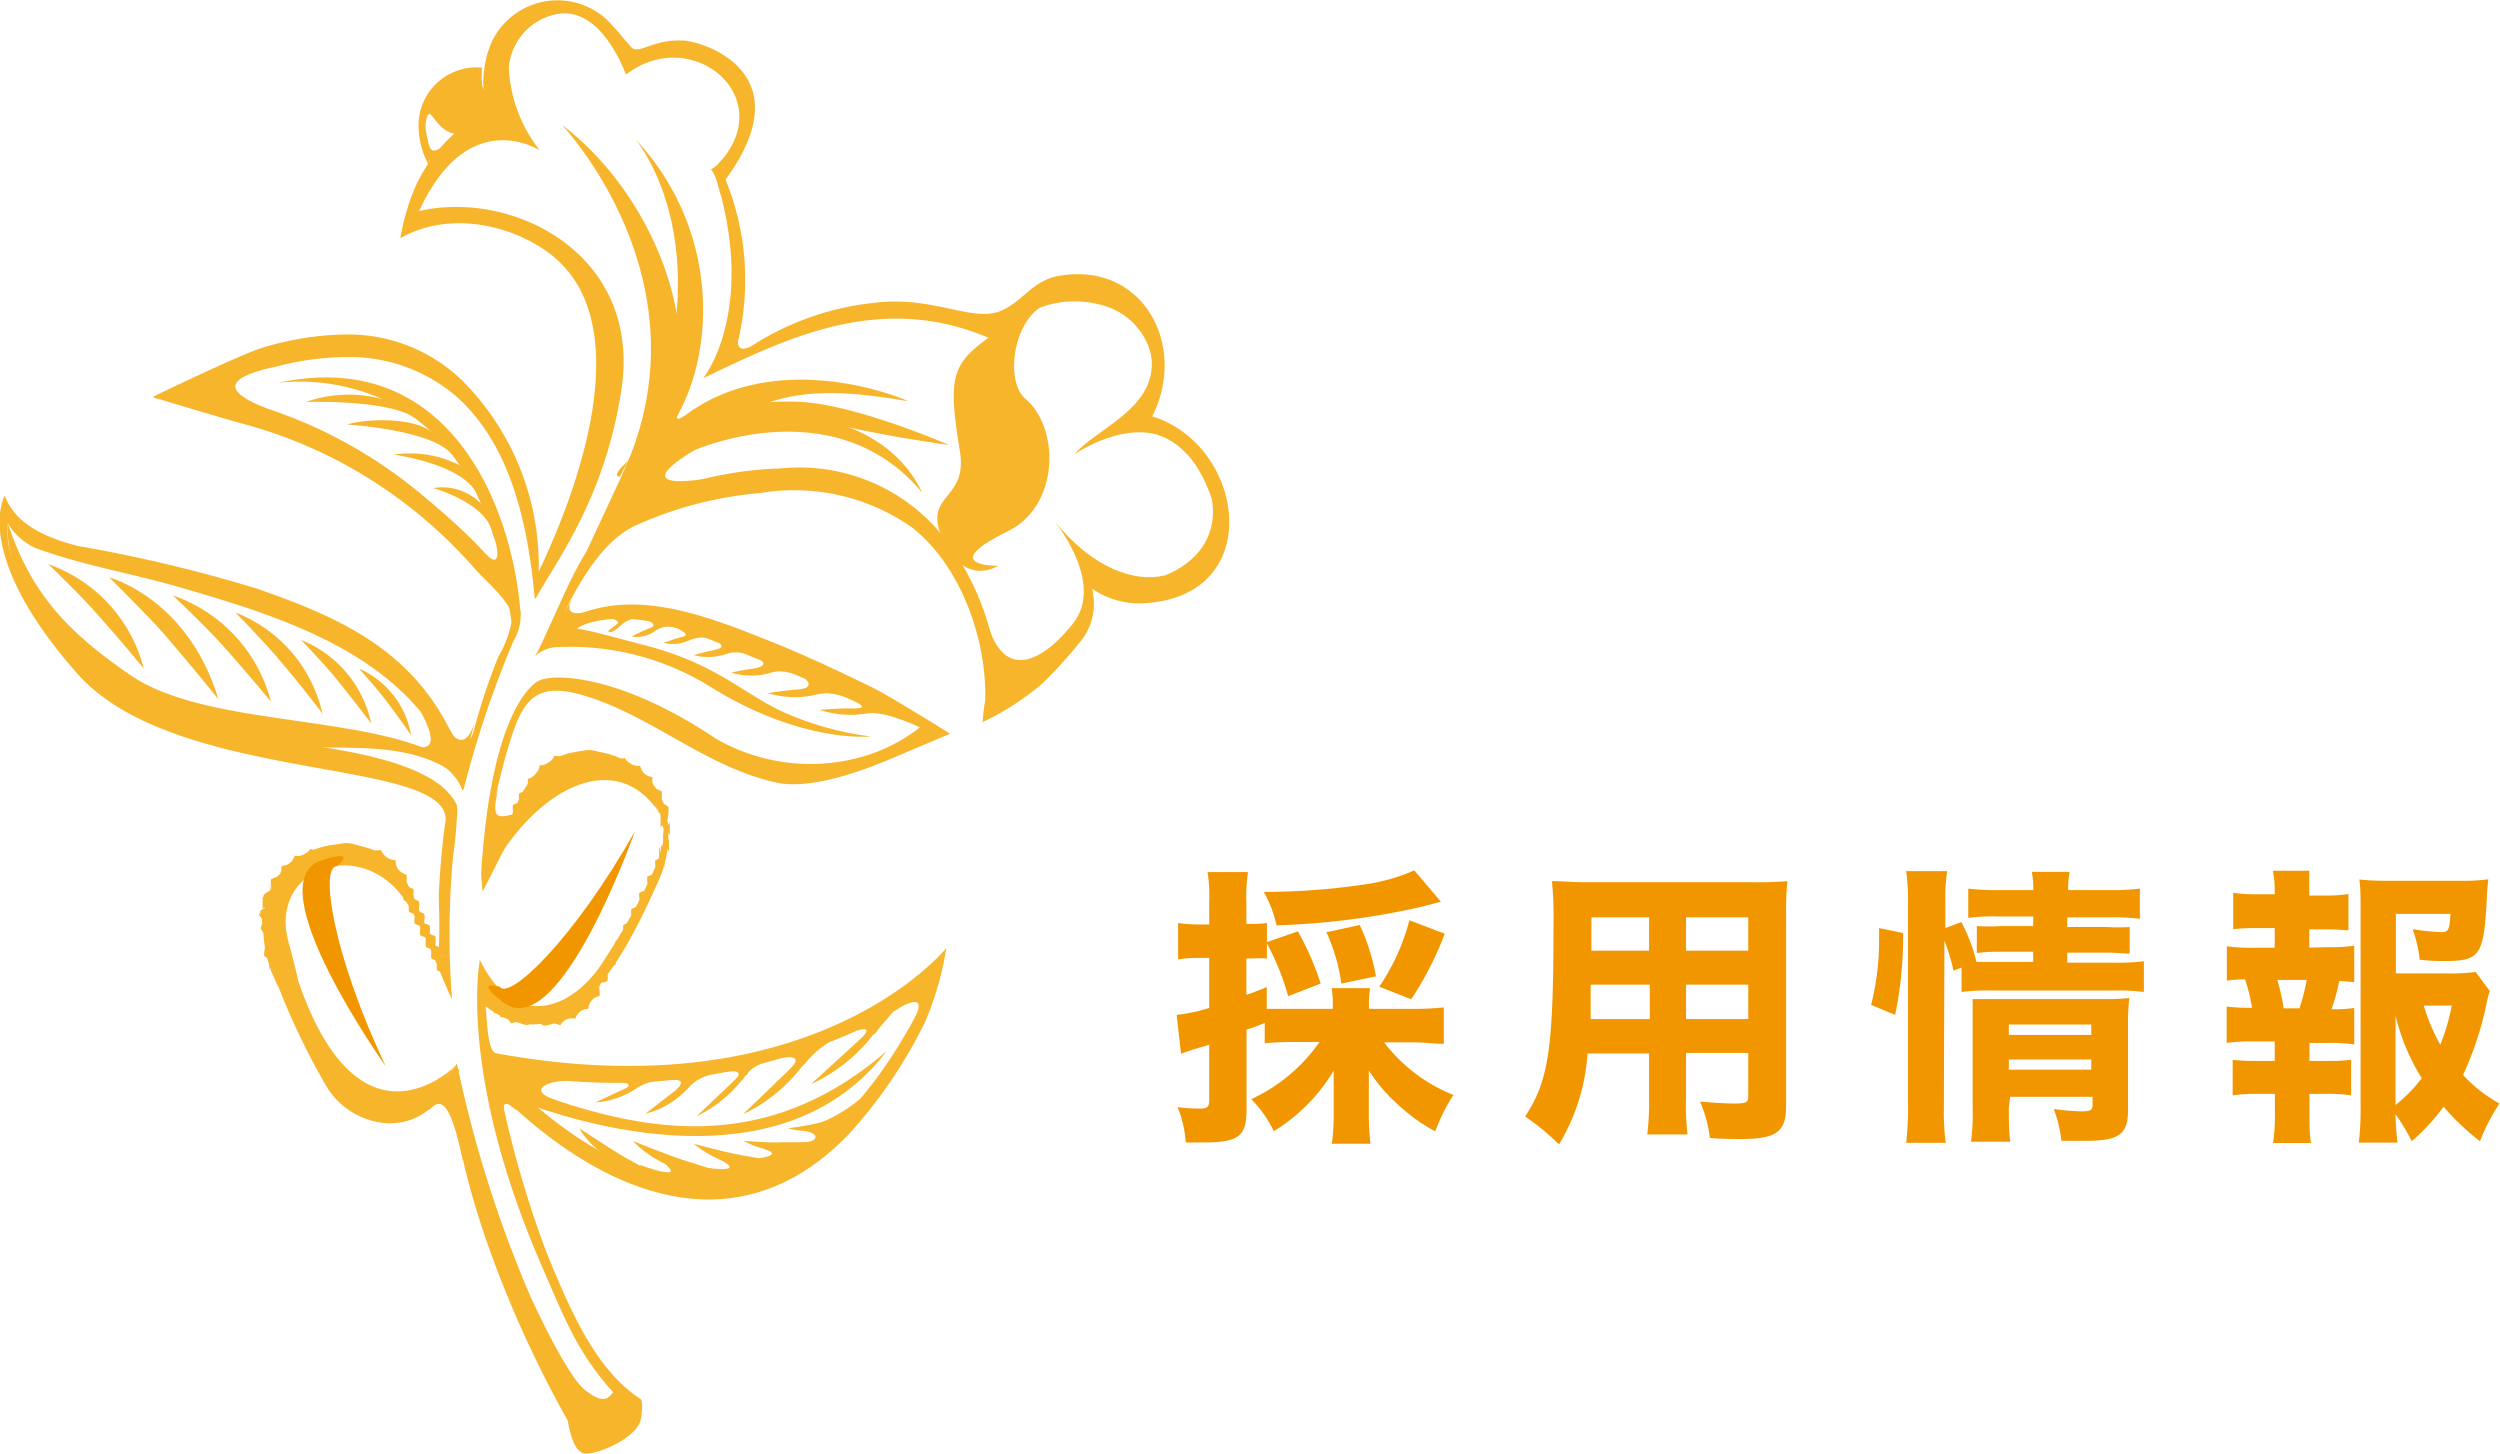 <svg xmlns="http://www.w3.org/2000/svg" viewBox="0 0 137.38 79.91"><defs><style>.cls-1{fill:#f7b52c;}.cls-2{fill:#f29600;}</style></defs><title>top-he01_pc</title><g id="レイヤー_2" data-name="レイヤー 2"><g id="レイヤー_1-2" data-name="レイヤー 1"><path class="cls-1" d="M24.38,53.87l.13-.46c0-.08.1-.65,0-.69l-.44-.18v.69l.14-.46c0-.08.09-.65,0-.69l-.45-.19v.7l.14-.46c0-.09.09-.65,0-.69l-.44-.19V52l.13-.46c0-.09.09-.65,0-.7l-.44-.18v.69l.14-.45c0-.09.09-.66,0-.7L22.83,50v.69L23,50.2c0-.09.09-.65,0-.69l-.45-.19V50l.14-.47c0-.08.09-.64,0-.69l-.45-.19,0,.61.08-.58c0-.09.07-.56,0-.61-.36-.16-.53-.3-.58-.7,0,0,0-.1,0-.1a.89.89,0,0,1-.81-.57h0c-.79.17-1.23-.39-1.94-.37s-1.16.58-1.94.32v0a.82.82,0,0,1-.86.37h0a.74.74,0,0,1-.72.56s0,.11,0,.1c0,.38-.2.5-.55.62-.09,0,0,.53,0,.6l.07.55,0-.61-.46.29c-.11.06-.05.59,0,.69l.18.52c0-.23.22-.33.22-.56-.13.13-.47.12-.6.25s.23.55,0,.93c-.06.1.39.62.39.39-.06.17-.28,1.14-.18,1.2l.47.29,0-.6-.08.58c0,.1-.07.54,0,.61l.5.3,0-.6-.07.58c0,.1-.07.54,0,.6l.5.31,0-.6-.07.58c0,.1-.08.55,0,.61l.5.3,0-.6-.08.59c0,.1-.07.54,0,.6l.5.31,0-.6-.07.58c0,.1-.07.54,0,.6l.5.31,0-.6-.07.58c0,.1-.08.54,0,.6l.51.32,0-.61-.07.59c0,.1-.08.54,0,.6l.51.31,0-.6-.07.55c0,.07-.06.57,0,.6.35.12.51.24.55.62,0,0,0,.1,0,.1a.75.75,0,0,1,.71.56v0a.73.73,0,0,1,.82.38v0c.5-.18.29-.1.7,0s.15-.12.66-.1c.36,0,.27.19.65.11a11.47,11.47,0,0,0,2.27-1.95c0,.2.32-.12.3-.24,0,.2.3-.19.27-.31,0,.22.39.1.36,0L25,58.59c0,.1.12.57.13.34l-.37-.08c-.05,0,.07.59.08.37l-.36-.11s-.18.28-.3.24-.19.28-.31.23-.08.32-.31.22c0,0-.09.32-.32.22,0,0-.1.31-.31.2h0c-.49.8-2.79.76-3.27,0v0a.57.57,0,0,1-.71-.44h0c-.37,0-.53-.12-.57-.5,0,0,0-.09,0-.1L17.79,59l0,.6.06-.54c0-.1.08-.54,0-.6l-.51-.31,0,.6.07-.59c0-.1.08-.54,0-.6l-.51-.31,0,.6.08-.58c0-.1.07-.55,0-.61l-.5-.3,0,.6.08-.59c0-.1.07-.54,0-.6l-.5-.31,0,.61.07-.59c0-.1.08-.54,0-.6l-.5-.31,0,.6.08-.58c0-.1.07-.54,0-.6l-.5-.31,0,.6.08-.58c0-.1.07-.54,0-.6l-.5-.31,0,.6.08-.58c0-.1.07-.54,0-.6s-.17.06-.33,0c0,.24.08,0,.14-.13s.19-.6.09-.7-.32.07-.23-.09.05-.52.1-.64-.33-.35-.42-.5c0,.23.25.44.38.31a1.64,1.64,0,0,0,.28-.8c-.06-.17-.39-.24-.45-.41v.7l.46-.29c.1-.06,0-.5,0-.6l-.06-.55,0,.61.52-.18s0-.1,0-.1c0-.38.21-.46.58-.5h0a.56.56,0,0,1,.71-.44h0c.54-.73,2.69-.79,3.34-.59,1,.31,1.34,1.16,2.29,1.58l0-.6-.08.58c0,.08-.07.56,0,.6l.45.19v-.7l-.14.47c0,.08-.09.65,0,.69l.45.18v-.69l-.14.46c0,.09-.09.65,0,.7l.45.18v-.7l-.14.46c0,.09-.09.66,0,.7l.44.18v-.69l-.13.46c0,.08-.1.65,0,.69l.44.18v-.69l-.14.46c0,.08-.09.65,0,.69l.45.18v-.69l-.14.46c0,.09-.09.65,0,.69l.44.18v-.69l-.13.46c-.06.19.05.57,0,.68Z"/><path class="cls-1" d="M63.32,22.88c1.94-3.84-.45-8.49-5.08-7.73-1.43.23-1.94,1.29-3.08,1.86-1.53.78-3.51-.61-6.54-.42a15.43,15.43,0,0,0-8.33,3.13,14.58,14.58,0,0,0-.42-9.85C44.16,4,38.68,2.3,37.58,2.23c-1.68-.1-2.48.79-2.88.37S33.78,1.48,33.26,1A4,4,0,0,0,27,2.35a5.65,5.65,0,0,0-.22,3.74,8.74,8.74,0,0,0-4.39,5.37A11.86,11.86,0,0,0,22,13.09c2.65-1.51,6-.76,8.11.77,6.25,4.56-.51,17.41-.51,17.58a14.39,14.39,0,0,0-4.19-10.52A9,9,0,0,0,19,18.38a16.38,16.38,0,0,0-4.55.72c-1.17.34-6.08,2.72-6.08,2.72s4.12,1.24,4.95,1.46a25.54,25.54,0,0,1,6.23,2.58,26.14,26.14,0,0,1,6.61,5.47c.5.56,1.9,1.74,2,2.57a6.14,6.14,0,0,1-.78,2.2,34.55,34.55,0,0,0-1.38,4.18,6.36,6.36,0,0,1-.58,1.07c0-.08-.59-1.05-.79-1.42a12.34,12.34,0,0,0-1.72-2.52c-2.32-2.64-5.53-3.92-8.78-5.06A80.75,80.75,0,0,0,4.26,30c-1.81-.48-3.4-1.19-4-2.76,0,0-1.86,3.16,4,9.79,5.38,6.06,20.23,4.55,20.23,8-.19,1.34-.31,2.74-.38,4.1,0,.53.07,1.73,0,3.11,0,0,.27.34.26.36l-.1-.14c-1.45-1.84-1.37-4.67-3.78-5.76a4.4,4.4,0,0,0-6,3.61,7,7,0,0,0,.81,3.91A38.54,38.54,0,0,0,18,59.8a4.22,4.22,0,0,0,3.37,1.93c3.05,0,3.52-3.37,3.56-1.68.09,4.12,2.63,11.56,6.26,18h0c.05.14.25,1.82,1,1.83s2.7-.84,3-1.79c.06-.18.18-1.1,0-1.22-2.55-1.63-4-5.24-5.14-8a58,58,0,0,1-2.52-8.69c5.55,5.42,12.9,8.56,19.07,2.19a26.17,26.17,0,0,0,4.21-6.16A16.8,16.8,0,0,0,52,52.1s-7.22,9-24.73,5.78c-.46-.09-.5-1.62-.58-2.58,4.6,3.5,7.79-3.1,9.42-6.73a6.2,6.2,0,0,0,.48-4c-.74-3-4.8-4.5-7.07-2.14-1.34,1.39-1.61,3.71-2.89,5.08.09-.79.2-1.57.34-2.36a36.21,36.21,0,0,1,1-4.23c.71-2.31,1.35-3.46,3.9-2.76,3.84,1.06,6.86,4,10.83,4.85,2.07.43,5.21-.87,6.46-1.4l3.05-1.29s-3.48-2.18-4.41-2.61C45.92,36.8,44,35.89,42,35.11c-3.65-1.46-7.84-3-11.33-.76,1-2.1,2.27-4.45,4.12-5.41a20.75,20.75,0,0,1,6.93-1.84A11.3,11.3,0,0,1,50.14,29c2.73,2.17,4.09,6.24,4,9.48A10.58,10.58,0,0,0,54,39.68a14.86,14.86,0,0,0,3.28-2.12,25.29,25.29,0,0,0,2.14-2.37A3.25,3.25,0,0,0,60,32.34a4.57,4.57,0,0,0,3,.8C69.61,32.67,68.4,24.46,63.32,22.88Zm-22,35.71c3.21-.81,7.49-2.25,9.92-4.64l-.21.47c-.35.74-.72,1.46-1.13,2.16-1.89,3.31-4.58,6.64-8.33,7.87-5.46,1.79-10.52-1.94-14.21-5.61A31.48,31.48,0,0,0,41.32,58.59Zm18.9-26.8,0,0c-1.06,2.66-2.53,5.12-5.34,6.12a14.46,14.46,0,0,0-3.33-8.77,10.15,10.15,0,0,0-8.64-3.4,20.48,20.48,0,0,0-8.08,1.93c-2.43,1.28-3.6,4.55-4.75,7-.09.21-.61,1.34-.68,1.41,3.79-4,8.67-1.28,12.64.3,1.89.75,3.73,1.61,5.57,2.46.79.37,2,.67,2.94,1.13a9.23,9.23,0,0,1-3.41,1.68,10.41,10.41,0,0,1-7.82-1.07c-5.19-3.49-8.94-3.63-9.77-3.14-.4.24-2.57,1.86-3.11,10.56,0,.19.09,1,.07,1,.81-1.5,1.52-3.13,2.45-4.55,2.21-3.35,8.94-1.84,7.24,2.77a35.51,35.51,0,0,1-3,5.53c-1.59,2.63-4.85,4.06-6.83,0,0,0-1.24,6.16,3.41,16.84,1.16,2.65,1.9,4.7,3.91,6.91-.25.33-.53.71-1.58-.15-.76-.62-2.15-3.32-3-5.2a66.77,66.77,0,0,1-4-12.71,4.22,4.22,0,0,1-7.41-.58c-.92-1.7-1.29-4.16-1.82-6-1.11-3.82,3.15-5.67,5.75-3.15,1.38,1.34,2.4,4.52,3.21,6.21A47.42,47.42,0,0,1,24.9,47a19.47,19.47,0,0,0,.2-2,2.42,2.42,0,0,0,0-.76c-1-2.21-5.67-2.91-7.73-3.24C8.82,39.73,5.1,38.47,1.1,31.59a4.56,4.56,0,0,1-.67-2.83A3.48,3.48,0,0,0,1.91,30.1c2.52.94,5.24,1.39,7.82,2.13,6.45,1.86,13.56,4.1,15.69,11.2,0,.08.06-.08.06-.06a56.38,56.38,0,0,1,2.72-8.11,2.78,2.78,0,0,0,.41-1.53c-.28-2.3-4-5.35-5.63-6.71a25.83,25.83,0,0,0-8.3-4.57,28.91,28.91,0,0,0-3-.8c-.23,0-.61-.07-1-.11a25.42,25.42,0,0,1,4.48-1.39A15.51,15.51,0,0,1,19,19.62a9,9,0,0,1,6,2.1c3.08,2.67,4,7.11,4.37,11,0,0,0,.24.07.16,1.19-2.14,3.81-5.54,4.71-11.48,1.13-7.45-6-11-11.12-9.8,2.72-5.92,6.64-3.33,6.64-3.33a7.89,7.89,0,0,1-1.71-4.56A3.27,3.27,0,0,1,30.29.85C32.37.19,33.76,2.46,34.4,4.1l0,0C38,1.31,42.88,5.34,39.48,9a2.55,2.55,0,0,0,0,1.23c2,7-.8,10.53-.85,10.56,4.68-2.24,10-4.92,16.2-2l0,0c2.94-4.57,11.39-1.54,7.93,3.95-.07.11-.84.9-.69.9,2.71,0,3.86,1.88,4.52,3.77C67.22,31.05,63,32.69,60.22,31.79Z"/><path class="cls-1" d="M26.77,55.08l0-.6,0,.37c0,.06.26.51.38.47l0-.59,0,.37a2.7,2.7,0,0,0,0,.59l.35-.13,0-.59,0,.37a5.25,5.25,0,0,0,0,.59c.29-.13.44.06.58.31v0c.51-.15.3-.08.7.05s.15-.11.66-.07.26.19.64.12.27-.16.71,0h0a.73.73,0,0,1,.83-.36h0a.73.73,0,0,1,.72-.54s0,0,0-.05a.72.72,0,0,1,.58-.65c.08,0,0-.46,0-.52,0-.41.09-.11.44-.31.09-.05,0-.45,0-.53,0-.44.07-.14.43-.35.09,0,0-.45,0-.53,0-.44.08-.15.44-.36.09,0,0-.44,0-.52,0-.44.07-.15.43-.36.09-.05,0-.45,0-.53,0-.44.07-.15.43-.36.09-.05,0-.44,0-.52,0-.45.07-.16.44-.37.08-.05,0-.44,0-.52,0-.44.07-.16.44-.37.09-.05,0-.44,0-.52,0-.45,0-.14.4-.35.11-.06,0-.58,0-.68l-.15-.53v.69l.4-.37a1.08,1.08,0,0,0,0-.69c-.22-.39-.21.11.05-.25a1.09,1.09,0,0,0,0-.69l-.37-.41v.69L36.7,45c0-.1.09-.61,0-.68L36.24,44l0,.65.1-.53c0-.09.08-.61,0-.65-.33-.15-.47-.14-.49-.51,0,0,0-.25,0-.26a.74.74,0,0,1-.67-.62h0a.85.85,0,0,1-.85-.43h0c-.79.21-1.2-.39-1.9-.43s-1.18.49-1.95.3h0a.91.91,0,0,1-.83.54.07.07,0,0,0,0,0,.86.86,0,0,1-.61.73c-.09,0,0,.51,0,.59L29,44l0-.59-.44.17c-.1,0,0,.57,0,.65l.11.46,0-.65-.45.17c-.1,0,0,.57,0,.65l.11.47,0-.65-.45.17c-.09,0,0,.57,0,.65l.11.47,0-.65-.45.17c-.09,0,0,.57,0,.65l.11.46,0-.65-.45.17c-.09,0,0,.57,0,.65l.11.47,0-.65-.45.17c-.09,0,0,.57,0,.65l.11.47,0-.65-.45.17c-.09,0,0,.57,0,.65l.11.47a2.1,2.1,0,0,0,0-.6l-.11-.47,0,.65L27,47.9c.09,0,0-.57,0-.65l-.11-.47,0,.65.45-.17c.09,0,0-.57,0-.65l-.11-.47,0,.65.45-.17c.09,0,0-.57,0-.65l-.11-.46,0,.65L28,46c.09,0,0-.57,0-.65l-.11-.46,0,.65.45-.17c.09,0,0-.57,0-.65l-.11-.47,0,.65.45-.17c.09,0,0-.57,0-.65l-.12-.47v.65l.44-.17c.09,0,0-.51,0-.59L29,42.9l0,.6a6.33,6.33,0,0,0,1.21-.84A1.47,1.47,0,0,1,31,42.3l.4-.4.51.27.48-.3.44.37c.33,0,.37-.13.72,0s1.58.49,1.73,1v0c.37.06.51,0,.53.39,0,0,0,.23,0,.25l.5.22,0-.65-.1.54c0,.12-.08.58,0,.65l.45.33v-.69l-.22.51a1.13,1.13,0,0,0,0,.68l.37.41v-.68l-.32.44a1.21,1.21,0,0,0,0,.68l.27.48v-.69l-.4.37c-.11.1,0,.56,0,.69l.15.52V47l-.47.27c-.09,0,0,.45,0,.53,0,.44-.07.15-.44.36-.08,0,0,.45,0,.53,0,.44-.08.15-.44.36-.09,0,0,.45,0,.53,0,.44-.08.15-.44.36-.09.05,0,.44,0,.52,0,.44-.08.15-.44.36-.09,0,0,.45,0,.53,0,.44-.07.15-.43.36-.09,0,0,.44,0,.52,0,.45-.07.16-.43.36-.09,0,0,.45,0,.53,0,.44-.07.15-.43.35-.09.05,0,.45,0,.53,0,.43-.07.06-.45.18l0,0c-.05.38-.22.51-.6.54h0a.56.56,0,0,1-.72.41v0c-.52.77-2.81.67-3.25-.14h0l-.33.15,0,.59,0-.37a3.74,3.74,0,0,0,0-.6L27,55l0,.6,0-.37a3.51,3.51,0,0,0,0-.59l-.35.12c0,.2.06.35.08.23a2.76,2.76,0,0,0,0-.6C26.65,54.42,26.65,55.12,26.77,55.08Z"/><path class="cls-2" d="M71.13,57.26a15.29,15.29,0,0,0-1.63.07V56.21c-.51.21-.51.21-1,.37V61c0,1.43-.45,1.78-2.34,1.78l-1,0a6.2,6.2,0,0,0-.45-1.94,9.7,9.7,0,0,0,1.2.08c.45,0,.54-.08.54-.51v-3l-.91.27-.64.22-.24-2.13a9.33,9.33,0,0,0,1.79-.38V52.64h-.56a6.68,6.68,0,0,0-1.15.08v-2a7.17,7.17,0,0,0,1.17.08h.54V49.55a8.94,8.94,0,0,0-.09-1.63h2.22a9,9,0,0,0-.09,1.63v1.22h.33a5.56,5.56,0,0,0,.8-.05v1.05l1.7-.59a15.08,15.08,0,0,1,1.25,2.87l-1.78.69a14.26,14.26,0,0,0-1.17-2.9v.83a6,6,0,0,0-.78,0h-.35v2c.35-.12.54-.19,1.12-.43v1.2c.41,0,.77,0,1.47,0h2.16V55.3a6.1,6.1,0,0,0-.06-1h2.11a4.84,4.84,0,0,0-.06,1v.14h2.51a15.85,15.85,0,0,0,1.6-.08v2c-.5,0-1.07-.08-1.6-.08H76.06a8.92,8.92,0,0,0,3.81,2.89,10.08,10.08,0,0,0-1,2,9.51,9.51,0,0,1-2-1.43,8.74,8.74,0,0,1-1.65-1.92c0,.43,0,.64,0,1.06v1.28a14,14,0,0,0,.09,1.69H73.19a13.35,13.35,0,0,0,.1-1.69V59.91c0-.36,0-.36,0-1.08A9.81,9.81,0,0,1,70,62.16a6.59,6.59,0,0,0-1.24-1.76,9.35,9.35,0,0,0,3.75-3.14Zm8.05-7.71-1.15.3a41.86,41.86,0,0,1-7.88,1,6.88,6.88,0,0,0-.7-1.84,37.2,37.2,0,0,0,5.87-.46,10.45,10.45,0,0,0,2.4-.72Zm-5.47,4.5a10,10,0,0,0-.82-2.82l1.83-.4a11.3,11.3,0,0,1,.89,2.82Zm2.08.17a11.62,11.62,0,0,0,1.66-3.65l1.94.74a18,18,0,0,1-1.84,3.6Z"/><path class="cls-2" d="M92.65,60.34a14.28,14.28,0,0,0,.08,2H90.52a14.51,14.51,0,0,0,.1-2V57.89H87.24a11.13,11.13,0,0,1-1.57,5,13.43,13.43,0,0,0-1.86-1.54c1.31-2,1.56-3.71,1.56-10.82a17.48,17.48,0,0,0-.09-2.11c.6,0,1,.06,1.88.06H96.3a18.63,18.63,0,0,0,1.92-.06,18.24,18.24,0,0,0-.07,1.92V60.79c0,1.4-.54,1.8-2.45,1.8-.44,0-1.24,0-1.74-.06a7.2,7.2,0,0,0-.54-2c.73.07,1.42.11,1.9.11.63,0,.75-.06.75-.38v-2.4H92.65Zm-5.24-6.23c0,.69,0,1,0,1.89h3.25V54.11Zm3.21-3.7H87.45v1.83h3.17Zm5.45,1.83V50.41H92.65v1.83ZM92.65,56h3.42V54.11H92.65Z"/><path class="cls-2" d="M102.82,55.22a14.41,14.41,0,0,0,.44-3.7V51l1.32.27a20.92,20.92,0,0,1-.44,4.5Zm4,5.65a13.31,13.31,0,0,0,.1,1.93h-2.17a18.07,18.07,0,0,0,.1-2.11V49.6a11.94,11.94,0,0,0-.1-1.73H107a10.66,10.66,0,0,0-.1,1.73V51l.88-.33a9.27,9.27,0,0,1,.83,2.19c.31,0,.45,0,.83,0h2.29V52.3h-1.82a9.27,9.27,0,0,0-1.28.07V50.89a11.45,11.45,0,0,0,1.31,0h1.79v-.53h-1.93a10.37,10.37,0,0,0-1.64.08V48.83a12.35,12.35,0,0,0,1.75.08h1.82a4.43,4.43,0,0,0-.08-1h2.08a5,5,0,0,0-.08,1h2.24a11.46,11.46,0,0,0,1.7-.08v1.66a12.13,12.13,0,0,0-1.68-.08H113.6v.53h2.18a9.63,9.63,0,0,0,1.25,0v1.46c-.39,0-.64-.05-1.3-.05H113.6v.55h2.61a10.69,10.69,0,0,0,1.6-.08v1.69a12,12,0,0,0-1.6-.08h-6.82a11,11,0,0,0-1.6.08V53.17l-.44.17a11.47,11.47,0,0,0-.5-1.65Zm3.57,0c0,.78,0,1.34.08,1.87h-2.16a11.37,11.37,0,0,0,.09-1.87V56.26c0-.55,0-.92,0-1.36.36,0,.64,0,1.18,0h6a10.58,10.58,0,0,0,1.43-.06,13.24,13.24,0,0,0-.07,1.62V61c0,1.33-.5,1.69-2.3,1.69-.34,0-.42,0-1.36,0a7.22,7.22,0,0,0-.42-1.75,12.3,12.3,0,0,0,1.5.13c.53,0,.63-.06.63-.37v-.43h-4.53Zm4.53-4v-.57h-4.53v.57Zm0,1.91v-.56h-4.53v.56Z"/><path class="cls-2" d="M127.91,52.05a9.63,9.63,0,0,0,1.46-.08v2l-.82-.07a11.32,11.32,0,0,1-.43,1.56,7.52,7.52,0,0,0,1.25-.07v2a10.15,10.15,0,0,0-1.46-.08h-1V58.3h.9a10.81,10.81,0,0,0,1.39-.06v1.95a9,9,0,0,0-1.39-.08h-.9v1c0,.67,0,1.18.08,1.7h-2.08a10.42,10.42,0,0,0,.1-1.7v-1h-.93a9.3,9.3,0,0,0-1.39.08V58.24a11,11,0,0,0,1.39.06H125V57.23h-1.19a9.74,9.74,0,0,0-1.45.08v-2a9.6,9.6,0,0,0,1.39.07,9,9,0,0,0-.38-1.56,6.32,6.32,0,0,0-1,.07V52a9.57,9.57,0,0,0,1.45.08H125V51h-.88a11.55,11.55,0,0,0-1.4.06v-2a8.62,8.62,0,0,0,1.4.08H125V49a5.54,5.54,0,0,0-.1-1.15h2c0,.35,0,.64,0,1.15v.21h.74a8.68,8.68,0,0,0,1.41-.08v2a11.92,11.92,0,0,0-1.41-.06h-.74v1Zm-1.55,3.36a11.46,11.46,0,0,0,.4-1.56h-1.62a10.22,10.22,0,0,1,.35,1.56Zm10.46-.95a4,4,0,0,0-.19.74,18.09,18.09,0,0,1-1.28,3.87,7.76,7.76,0,0,0,2,1.57,10.8,10.8,0,0,0-1.07,2.07,13.28,13.28,0,0,1-2-1.89,11.48,11.48,0,0,1-1.75,1.89,10.72,10.72,0,0,0-.89-1.48,14,14,0,0,0,.11,1.56h-2.13a15.32,15.32,0,0,0,.1-2V50c0-.56,0-1.23-.07-1.67a13.07,13.07,0,0,0,1.49.07h4.05a10.39,10.39,0,0,0,1.55-.08,9.94,9.94,0,0,0-.08,1c-.17,3.2-.36,3.49-2.35,3.49-.35,0-.67,0-1.34-.07a7.33,7.33,0,0,0-.39-1.68,12.14,12.14,0,0,0,1.56.16c.41,0,.46-.09.52-1h-3v3.27h2.75a10.39,10.39,0,0,0,1.63-.08Zm-5.18,6.26a8.26,8.26,0,0,0,1.44-1.47,11.6,11.6,0,0,1-1.44-3.44Zm1.55-5.46a10.35,10.35,0,0,0,.91,2.15,11.55,11.55,0,0,0,.63-2.15Z"/><path class="cls-1" d="M25.44,42.83c-.07-.1,0-.42,0-.5-3.77-3.28-13.82-2.11-18.32-5.26C3.69,34.71,1.7,32.6.43,28.76c-.27,5,5.94,9.53,8.91,10.85C16,42.55,21.33,39.51,25.44,42.83Z"/><path class="cls-1" d="M19.73,36.74a4.9,4.9,0,0,1,2.86,3.66s-.61-.89-1.39-1.92C20.75,37.88,19.73,36.74,19.73,36.74Z"/><path class="cls-1" d="M16.55,35.17a6.34,6.34,0,0,1,3.85,4.59s-.84-1.12-1.88-2.41C17.91,36.59,16.55,35.17,16.55,35.17Z"/><path class="cls-1" d="M31.84,62s1,2.13,4.78,2.83c0,0-1.15-.59-2.49-1.35C33.34,63,31.84,62,31.84,62Z"/><path class="cls-1" d="M34.79,62.7s1.9,2.32,6.39,2.15c0,0-1.52-.42-3.31-1C36.83,63.54,34.79,62.7,34.79,62.7Z"/><path class="cls-1" d="M38.12,62.85a5.74,5.74,0,0,0,5.3,1.07s-1.24-.18-2.72-.45C39.84,63.32,38.12,62.85,38.12,62.85Z"/><path class="cls-1" d="M40.86,62.69a4.45,4.45,0,0,0,4.2.08s-1,0-2.14,0C42.24,62.81,40.86,62.69,40.86,62.69Z"/><path class="cls-1" d="M43.3,62a3.61,3.61,0,0,0,3.34-.71s-.76.21-1.69.42C44.41,61.86,43.3,62,43.3,62Z"/><path class="cls-1" d="M12.94,33.66a7.78,7.78,0,0,1,4.78,5.56s-1-1.35-2.34-2.92C14.63,35.38,12.94,33.66,12.94,33.66Z"/><path class="cls-1" d="M9.5,32.72a8.39,8.39,0,0,1,5.39,5.84s-1.17-1.43-2.64-3.08C11.4,34.52,9.5,32.72,9.5,32.72Z"/><path class="cls-1" d="M2.65,31A8.23,8.23,0,0,1,7.9,36.74s-1.14-1.41-2.57-3C4.49,32.76,2.65,31,2.65,31Z"/><path class="cls-1" d="M34.63,34.05s0-.36-1.21.62c0,0,.09.26.67-.28A1.39,1.39,0,0,1,34.63,34.05Z"/><path class="cls-1" d="M36.85,34.35s-.44-.28-2.14.63a1.71,1.71,0,0,0,1.34-.35A1.91,1.91,0,0,1,36.85,34.35Z"/><path class="cls-1" d="M39,34.9s-.57-.32-2.53.43a2.26,2.26,0,0,0,1.59-.23A2.39,2.39,0,0,1,39,34.9Z"/><path class="cls-1" d="M41.27,35.7s-.74-.4-3.15.3a3.11,3.11,0,0,0,2-.14A3.05,3.05,0,0,1,41.27,35.7Z"/><path class="cls-1" d="M43.67,36.82s-.84-.45-3.49.14a3.75,3.75,0,0,0,2.2,0A3.7,3.7,0,0,1,43.67,36.82Z"/><path class="cls-1" d="M46.4,38.09s-1-.53-4.2,0a5,5,0,0,0,2.65.08A4.83,4.83,0,0,1,46.4,38.09Z"/><path class="cls-1" d="M49.14,39.25s-1-.52-4.1-.24a5.48,5.48,0,0,0,2.58.2A5.32,5.32,0,0,1,49.14,39.25Z"/><path class="cls-1" d="M6,31.73s4.33,1.14,6,6.69c0,0-1.31-1.63-2.93-3.52C8.11,33.8,6,31.73,6,31.73Z"/><path class="cls-1" d="M27.5,60.1c6,2.45,16,4.54,21.23-2.35C40.88,64.56,33,61.42,27.1,59.21Z"/><path class="cls-1" d="M32.71,60.58a4.58,4.58,0,0,0,3-1.39Z"/><path class="cls-1" d="M35.47,61.2a4.74,4.74,0,0,0,3-2.33Z"/><path class="cls-1" d="M38.28,61.34a7.11,7.11,0,0,0,3.16-3Z"/><path class="cls-1" d="M40.83,61.23a8.82,8.82,0,0,0,4.05-3.9Z"/><path class="cls-1" d="M44.56,59.58a9.18,9.18,0,0,0,4.13-3.77Z"/><path class="cls-1" d="M28.27,35.1l.34-1.37C28.14,27.53,24.5,19,15.22,21.05c0,0,10.54-1.8,12.64,11.58C27.91,33,28.27,35.1,28.27,35.1Z"/><path class="cls-1" d="M29.8,35.62l.82-1c.84-.33,2.21.18,4.83.84,3.8,1,5.15,2.46,7.4,3.58a17,17,0,0,0,5,1.43s-3.73.4-8.7-2.66A14.65,14.65,0,0,0,29.8,35.62Z"/><path class="cls-1" d="M34.72,25.66s-.29.3,1-.85c3.47-3.21,4.57-11.36-.77-17.13C34.9,7.68,40.31,13.85,34.72,25.66Z"/><path class="cls-1" d="M34.09,26.24Zm.41-.9c-.6.53-.61.72-.59.78s.11.07.15.08C34.21,25.92,34.35,25.64,34.5,25.34Z"/><path class="cls-1" d="M34.2,26.07s.18.33,1.25-1c4.32-5.28.72-14.23-4.56-18.2C30.89,6.89,39.13,15.5,34.2,26.07Z"/><path class="cls-1" d="M50.69,27.09c-3.16-6.62-14.63-4.43-15.2-1.33,0,0,0,.56.72,0C37.88,24.46,45.89,21.29,50.69,27.09Z"/><path class="cls-1" d="M45.39,23.2c-5.63-1.33-7.72,1.74-9.4,2.87s.35,1.16,1.44.58-5.2,3.65-5.2,3.65l2.1-4.51C35,23.5,39.13,22,43.6,22.07c3.11,0,8.55,2.38,8.55,2.38S48.66,24,45.39,23.2Z"/><path class="cls-1" d="M35.67,24.81c-.06.08-.32.05-.32.06s.93-.29,1.18-.2c.43.15,1.34-.69,1.44-.41a.29.29,0,0,1,0,.16,13.57,13.57,0,0,1,3.42-2c2-.79,3.92-1.18,8.51-.37C49.49,21.82,40.67,18.22,35.67,24.81Z"/><path class="cls-1" d="M32.6,34.13s-1.91.59-.37.88l-1.93.22.32-.62,1.58-.49Z"/><path class="cls-1" d="M23.1,39.09s1.65,2.72-.67,1.77l.75.64,1.77.61-.23-1.31Z"/><path class="cls-1" d="M29.46,59.2s-2.34-.19-.29.78l-.5.57-1.31-.75L27.05,58l1.76.43Z"/><path class="cls-1" d="M40.67,18.22s-.59,1.5.84.71l-1.22.79-.63-.58Z"/><path class="cls-1" d="M24.55,39.93s.9,1.79,1.53-.23l-.68,2.63Z"/><path class="cls-1" d="M34.34,59.83s.61-.32-.28-.33l1.32-.14Z"/><path class="cls-1" d="M37.15,59.89s.73-.62-.21-.54l.68-.42.83-.06-.6.87Z"/><path class="cls-1" d="M39.9,58.91s1.27-.27.36.58l.81-.46.32-.84L40,58.48Z"/><path class="cls-1" d="M43,58.13s1.33-.26.38.65l.72-.44.79-1-1,.14Z"/><path class="cls-1" d="M47.13,56.62s1.09-.37,0,.63l1-.49.78-1.39-1.27.56Z"/><path class="cls-1" d="M49.09,55.59s-.53.62-1,1.17.08-1.08.08-1.08l.85-.46Z"/><path class="cls-1" d="M45.55,57.28a5.14,5.14,0,0,0-1.3,1.15c-.61.74-.09-1-.09-1l.9-.46Z"/><path class="cls-1" d="M41.85,58.45a2,2,0,0,0-1.1,1L41.09,58l.53-.15Z"/><path class="cls-1" d="M39,59.07a2.52,2.52,0,0,0-1.15.67c-.6.57,0-1.05,0-1.05l.56-.15Z"/><path class="cls-1" d="M35.1,59.74a2,2,0,0,1,1.07-.33c.77-.06-.27-.51-.27-.51l-.63.06Z"/><path class="cls-1" d="M24.05,41.91a2.91,2.91,0,0,1,1.37,1.52l.16-1.78Z"/><path class="cls-1" d="M31.49,33.91s-1,.7-.44-.3l-.36.19-.24.76.52.09Z"/><path class="cls-1" d="M28.35,61s-.91-.91-.61.24l-.64-2.06,1.29,1.38Z"/><path class="cls-1" d="M35.12,64s2.69,1,1.38-.08l1.51.28,2.63.82-2.27.35-2.27-.45Z"/><path class="cls-1" d="M38.9,64.18s2.27.33.55-.51l3.32.38-1,.66-1.89.44Z"/><path class="cls-1" d="M41.71,63.65s1.43-.18.24-.52L43.14,63l2-.06-2,1.33-1.1-.07Z"/><path class="cls-1" d="M44.27,62.16c.74.11.85.65-.48.64l.58.65L46.25,62l.17-.33L46,61.63S43.54,62.05,44.27,62.16Z"/><path class="cls-1" d="M47.26,60.39a8.46,8.46,0,0,1-2.14,1.3l.52.39,1.17-.74Z"/><path class="cls-1" d="M33.64,34s.55.13.21.36l.93-.47-.46,0Z"/><path class="cls-1" d="M35.56,34.07s.64.25.19.43l.57,0,.34-.43Z"/><path class="cls-1" d="M37.19,34.52s.8.34.37.46l.2.06.89-.27-2.33-.57Z"/><path class="cls-1" d="M39.35,35.24s.71.3-.06.47l.78,0,.5-.16-.42-.14Z"/><path class="cls-1" d="M41.77,36.25s.59.32-.36.49l.7,0,1-.1-.52-.32Z"/><path class="cls-1" d="M44.25,37.29s.57.5-.3.58l.12.16,2.34-.11-1.92-.68Z"/><path class="cls-1" d="M47,38.56s.83.36,0,.37l.58.14.92-.09-.92-.27Z"/><path class="cls-1" d="M47.94,39.18a6.53,6.53,0,0,1,1.39.27c.53.19.21-.32.21-.32l-1.28-.23Z"/><path class="cls-1" d="M45.1,38.09a3.61,3.61,0,0,1,1.56.3c.44.19.12-.53.12-.53l-1.25-.25-.33.3Z"/><path class="cls-1" d="M42.38,36.92a2.72,2.72,0,0,1,1.43.18c.52.17.11-.35.11-.35l-1-.38Z"/><path class="cls-1" d="M39.91,35.92a1.88,1.88,0,0,1,1.31.11.48.48,0,0,0,.68-.35l-1.17-.37-.49.26Z"/><path class="cls-1" d="M38,35.14a1.59,1.59,0,0,1,1.14,0c.47.18.32-.29.32-.29l-1.33-.26Z"/><path class="cls-1" d="M36.05,34.63a1.3,1.3,0,0,1,1.14-.11L37,34.14l-.55-.06Z"/><path class="cls-1" d="M34.09,34.39A1.09,1.09,0,0,1,35,34c.52.06.21-.25.21-.25l-.59.09-.31.16Z"/><path class="cls-1" d="M25,58.59s-5.18,5.23-8.6-4.64l.18,1.79,1.26,2.79,1.44,1.69,1.56.78,1.48-.08,1.3-.57Z"/><path class="cls-1" d="M27.32,47.26c2.44-4,6.54-6.15,8.92-2.59l-.67-1.36L33,42.24l-2,.06-1.34.77-.94,1Z"/><path class="cls-1" d="M23.78,60.71c.52-.68,1-1.49,1.24-.24l.11-1.53-.93.51Z"/><path class="cls-1" d="M27.53,46.11c-.31.25-1,1.17-.53-1l-.28.34-.18,2.37.65-1.1Z"/><path class="cls-1" d="M59.17,34c-1.76,2.34-4,3.56-4.91.21l-.24.69.47,3.68,1.64-.76,1.81-1.52Z"/><path class="cls-1" d="M54.22,18.63c-1.92,1.42-2.13,2.16-1.47,6.18.44,2.69-2,2.32-1,4.69,1.24,2.85,3.09,1.59,3.09,1.59s-3.41.05.53-1.89c2.91-1.43,2.83-5.72,1-7.26-1.38-1.14-.47-5.65,2.06-5.34a3.24,3.24,0,0,0-2.52.33C55.39,17.22,54.92,18.11,54.22,18.63Z"/><path class="cls-1" d="M62.82,18.17c1.89,3.92-2.37,5.13-3.77,6.79,0,0,3.89-2.71,6.18,0l0-1L63,22.91l.27-.51.59-2.08-.29-2Z"/><path class="cls-1" d="M64,31.62c-1.63.39-3.91-.34-6.07-3,0,0,2.61,3.14,1.22,5.38-1.73,2.75.88-1.2.88-1.2v-.48l2,.27,1.42,0Z"/><path class="cls-1" d="M27,6.41c.27-.24-.28-1-.51-1.74a6,6,0,0,1,0-.95A3.18,3.18,0,0,0,23,6.91a4.46,4.46,0,0,0,.48,2c.11.38.11-.15.17-.23,0-.7-.32-1.4-.26-1.88C23.69,4.82,24,9.18,27,6.41Z"/><path class="cls-1" d="M38.21,24.71c-1.56.92-3,2.12.52,1.61l-1.92,1.15-1.74.31-.47-.94L36.12,25Z"/><path class="cls-1" d="M61.21,17a3.75,3.75,0,0,1,2,2.32c.21,1.05.24-1,.24-1l-.84-1.05-1-.31Z"/><path class="cls-1" d="M29.38,36.05a2.46,2.46,0,0,1,1.86-.52L30.83,35l-.67.16-.2.25Z"/><path class="cls-1" d="M23.56,7.83s0,.68.55.36-.27.57-.27.57l-.2.12-.16-.48Z"/><path class="cls-1" d="M32.58,33.52c-.81.27-1.79.39-1-.84l-1,1.65.2.48Z"/><path class="cls-1" d="M49.09,55.59c.91-.61,2.14-1.11.81,1l1.83-3.06-.37,0L50,54.29Z"/><path class="cls-1" d="M37.46,22.29c-.25.5-.51,1,.19.54l-.65,1-.8.09.56-1.14Z"/><path class="cls-1" d="M14.36,20.34c-2,.56-1.9,1.26.32,2.11l-2.23-.28-2.18-.53L13,20.25Z"/><path class="cls-1" d="M23.75,23.77c-1-.88-3.73-.76-4.67-.44,0,0,4.89.28,5.86,1.77s.31-.28.31-.28l-1-1Z"/><path class="cls-1" d="M21,21.93a7.05,7.05,0,0,0-4.19.16s4.49-.16,6,.88l-1-1.32Z"/><path class="cls-1" d="M25.29,25.58a6.09,6.09,0,0,0-3.66-.6s3.89.53,4.59,2.21.26-.24.26-.24L26,25.87Z"/><path class="cls-1" d="M26.71,28a3,3,0,0,0-2.91-1.18s2.78.77,3.23,2.33-.12-1.35-.12-1.35L26.48,27Z"/><path class="cls-1" d="M31.48,59.41c-1.32-.12-2.72.52-.78,1.1l-2.39-.43-.81-.87.84-.87Z"/><path class="cls-1" d="M26.66,30.4c.35.4.81.67.63-.39l.32-.17.33,1.95,0,.29-1-1.23Z"/><path class="cls-1" d="M23.56,61c.59-.59,1.13-.8,1.88,2.8l-.1-2.6-.24-1.88-.81.29-.83.82Z"/><path class="cls-1" d="M27.37,43.33c-.27,1.3-.25,1.65.52,1.49l.79-.11L27,47.2l-.34-.63.3-2.07Z"/><path class="cls-1" d="M39.71,8.73a2.21,2.21,0,0,1-.65.59s.21.08.47,1.13S39.71,8.73,39.71,8.73Z"/><path class="cls-2" d="M18.51,47.6c-.94,0-.23,4.84,2.69,11,0,0-7.19-10.11-3.54-11.32C19.76,46.59,18.51,47.6,18.51,47.6Z"/><path class="cls-2" d="M27.45,54.22c.53.78,4.09-2.6,7.44-8.54,0,0-4.12,11.71-7.21,9.42C25.91,53.78,27.45,54.22,27.45,54.22Z"/></g></g></svg>